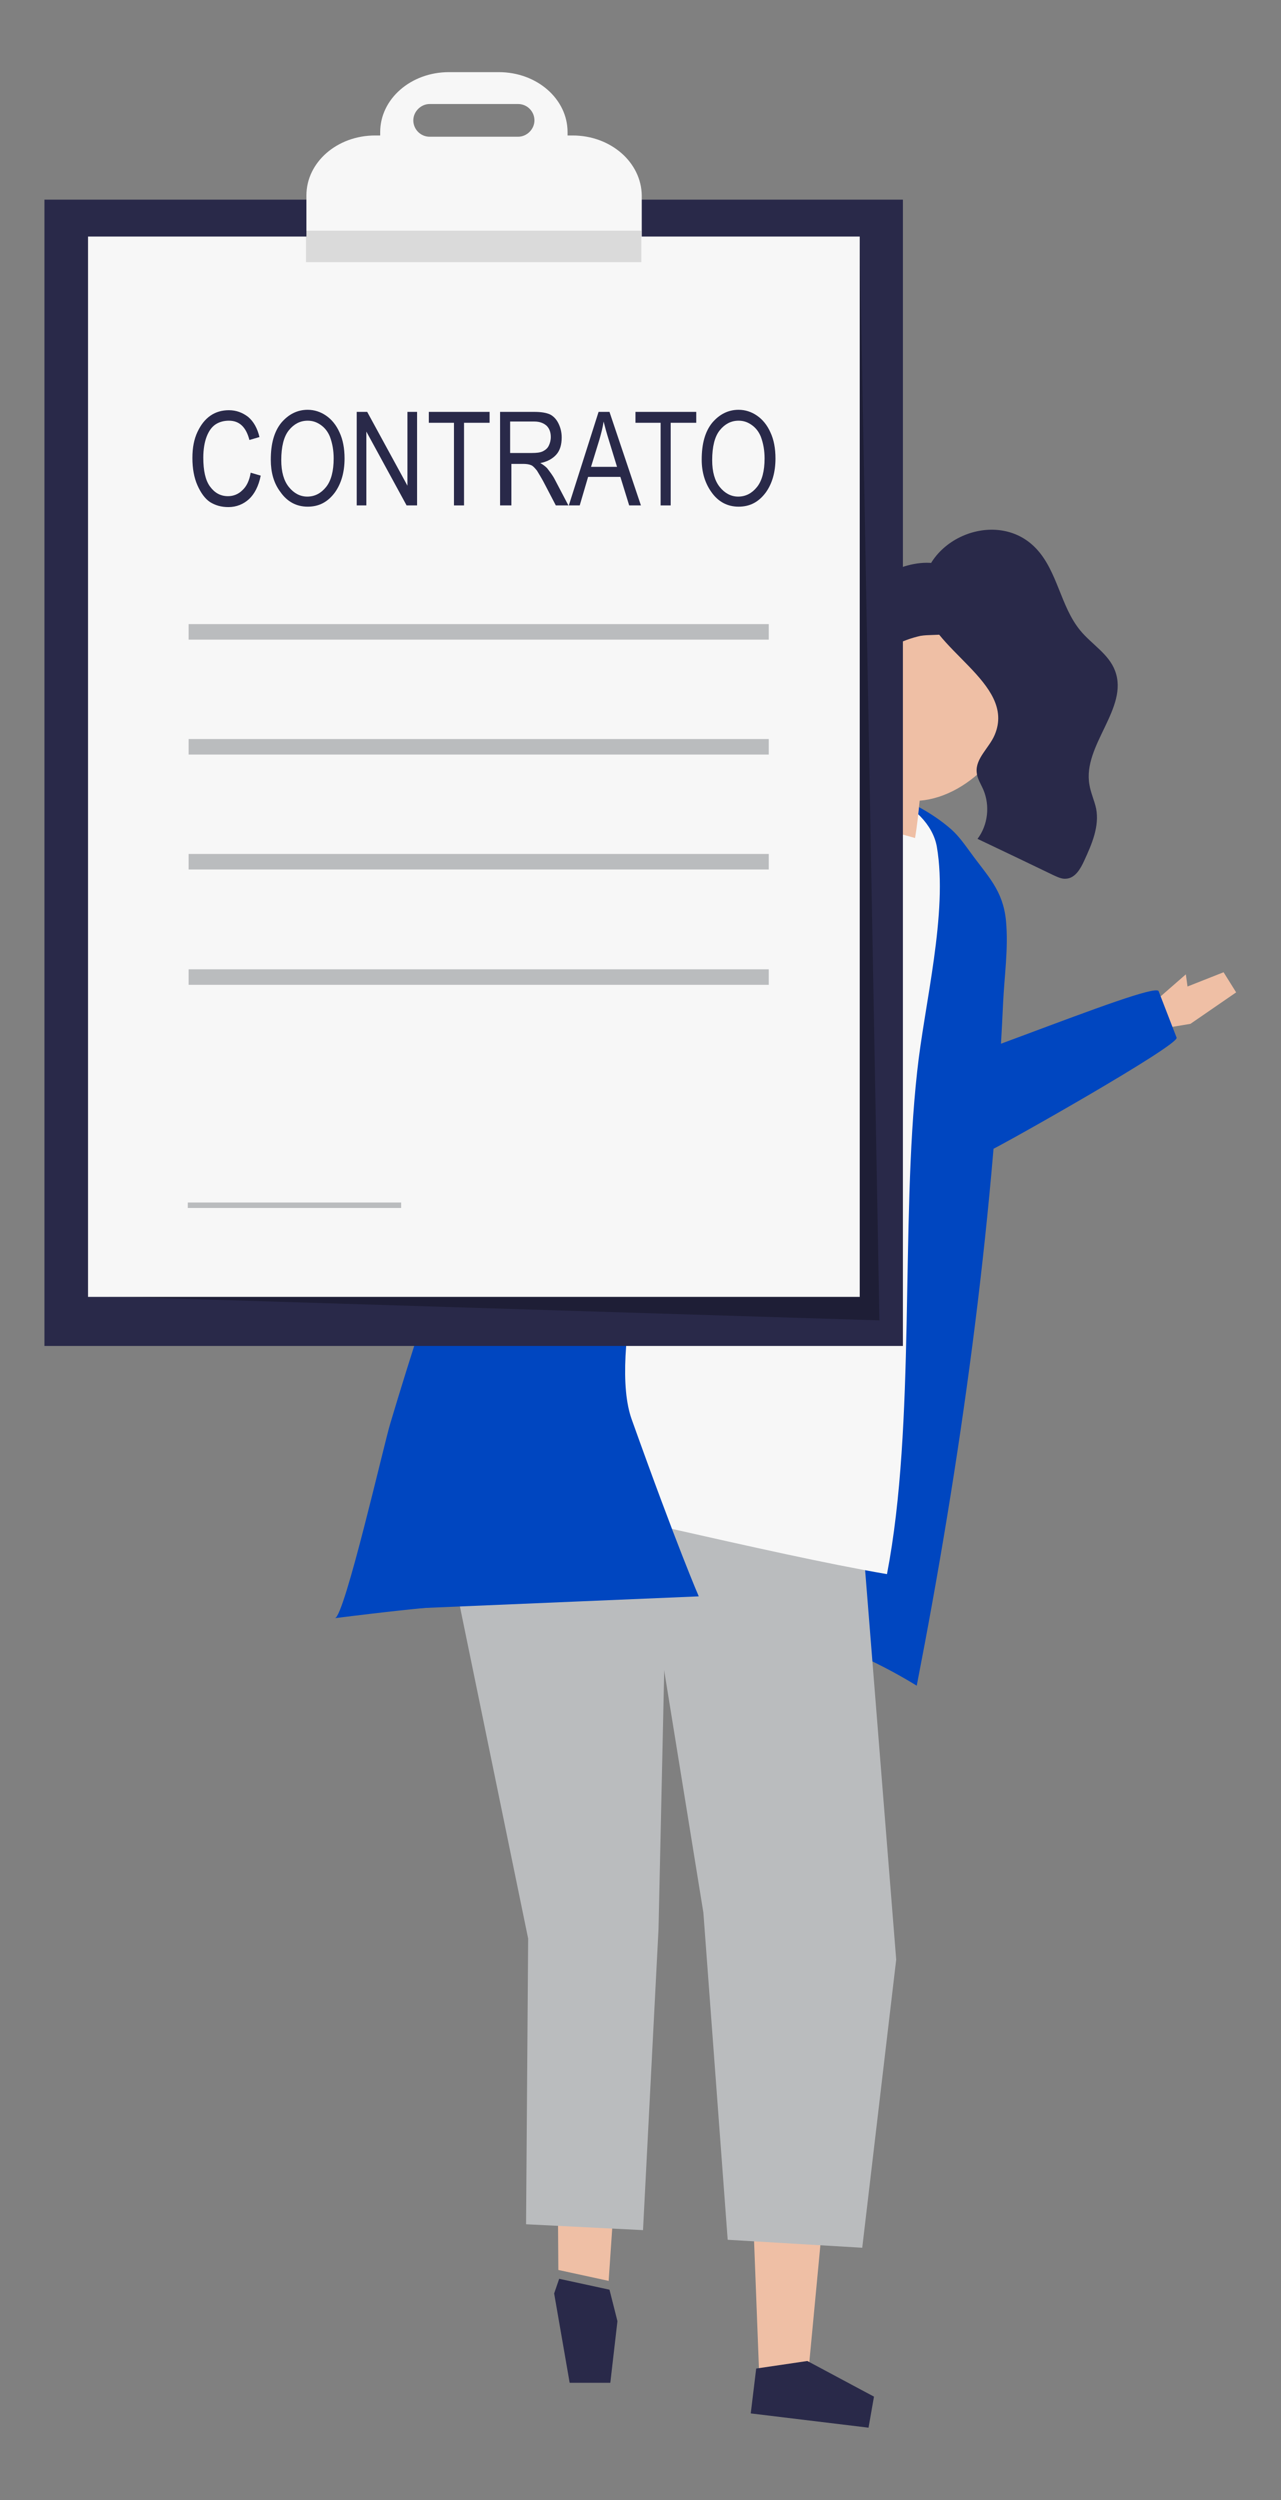 <?xml version="1.0" encoding="UTF-8"?>
<!-- Generator: Adobe Illustrator 21.0.0, SVG Export Plug-In . SVG Version: 6.00 Build 0)  -->
<svg xmlns="http://www.w3.org/2000/svg" xmlns:xlink="http://www.w3.org/1999/xlink" version="1.1" id="Camada_1" x="0px" y="0px" viewBox="0 0 305.6 596.1" style="enable-background:new 0 0 305.6 596.1;" xml:space="preserve">
<rect x="0" y="0" width="305.6" height="596.1" fill="#808080" stroke="none"/>
<style type="text/css">
	.st0{fill:#EFBFA5;}
	.st1{fill:#0046C0;}
	.st2{fill:#292949;}
	.st3{fill:#BABCBE;}
	.st4{fill:#F7F7F7;}
	.st5{opacity:0.26;enable-background:new    ;}
	.st6{opacity:0.12;enable-background:new    ;}
</style>
<g id="Background">
</g>
<g id="Shadow">
</g>
<g id="Object">
	<g>
		<g>
			<polygon class="st0" points="284,244.1 294.9,236.6 291.9,231.8 283.3,235.2 282.9,232.3 274.3,239.8 276.8,245.3    "></polygon>
			<path class="st1" d="M276.4,236.3l4.3,11.1c0.6,1.8-41,25.3-44.7,27c-8.2,3.7-22.9,12.5-22.9,12.5c-11.3,0.1-32.7-5.7-39.8-8.7     c-2.9-1.2-4.9-7.6-6.7-10.1c-2.2-3.2,0.6-8.9,2.5-11.5c3.9-5.4,9.9-9.2,16.4-10.5c2.3-0.5,4.8-0.6,7.1,0     c2.4,0.7,5.4-10.2,7.4-8.8c3.6,2.5,5.5,19.1,9.8,20.5C214.9,259.5,275.1,233.7,276.4,236.3z"></path>
		</g>
		<path class="st1" d="M190.8,185.6c-0.2,0-0.5,0-0.7,0c-11.7,0.6-25.8,15.9-34,24.9c-21.1,23.3-35.9,50.1-46.9,80    c-5.9,16.1-11.2,32.5-16.1,48.9c-1.4,4.5-10.9,46.1-13.2,46.4c23.8-3,47.7-5.4,71.3-3.8c23.7,1.6,47.2,7.4,67.5,19.9    c10.4-53.4,18.1-108.6,20.6-162.7c0.3-6.5,1.3-13.1,0.7-19.6c-0.7-7.4-4.4-10.7-8.5-16.4c-1.4-1.9-2.8-3.9-4.6-5.5    C217.6,189.6,203,185.2,190.8,185.6z"></path>
		<g>
			<g>
				<polygon class="st0" points="107.9,366.9 132.7,467.2 133.2,541.2 145.2,543.8 149.9,475 161.7,349     "></polygon>
			</g>
			<polygon class="st2" points="145.4,545.9 147.3,553.4 145.6,568.1 135.9,568.1 132.2,546.8 133.4,543.3    "></polygon>
		</g>
		<g>
			<polygon class="st0" points="202.3,355.8 204.5,442.5 192.9,565 181.1,565.8 176.8,453.6 152.7,351.8    "></polygon>
			<polygon class="st2" points="192.6,562.9 208.5,571.4 207.2,578.8 179.1,575.4 180.4,564.7    "></polygon>
		</g>
		<polygon class="st3" points="205.8,367 213.8,467.2 205.7,535.9 173.6,534 167.8,456 154,370.8 156.1,357.6 202.4,358.2   "></polygon>
		<polygon class="st3" points="157.1,459.9 153.4,531.7 125.5,530.3 126,462.2 108.4,376.6 112.5,352.7 159.4,355.6   "></polygon>
		<path class="st4" d="M211.6,375.3c-28.6-4.9-75-16.9-103.6-21.8c15-49.7,38.8-105,66.6-148.7c5-7.9,11.3-16.2,20.4-18.1    c9.7-2,26.6,4.4,28.5,15.2c2.7,15.8-3,37.6-4.7,53.6C214.8,291.7,218.5,339.5,211.6,375.3z"></path>
		<g>
			<path class="st0" d="M206.6,151.8c10.8-18.7,34.6-6.6,36.2,12.2c1,12.3-11,25.9-23.4,26.9c-0.3,3-0.6,5.9-1.1,8.9     c-3.1-0.9-6.3-1.7-9.4-2.6c-1-0.3-2.1-0.7-2.4-1.6c-0.2-0.6,0-1.2,0.1-1.8c0.6-2,1.1-3.9,1.7-5.9c-0.2-0.1-0.4-0.3-0.6-0.5     c-5.2-3.9-7.5-10.8-7.2-17.3C200.8,163.6,203.4,157.4,206.6,151.8z"></path>
			<g>
				<g>
					<path class="st2" d="M207.3,158.1c-5.2,5-5.7,13-6,19.8c-0.3,6.1-1.2,9.7-7.7,8c-3.6-1-10.1-2.6-11.7-6.6       c-1.2-3,3.1-8.2,5.4-10c1.7-1.3,4.3-1.1,6-2.5c0.7-0.6,1.2-1.4,1.6-2.2c1.8-3.2,3-6.7,3.8-10.4c0.5-2.5,0.7-5,1.7-7.3       c1.4-3.3,5.6-5.9,8.4-8.2c5.1-4.3,16.7-7.6,20.8,0.1c1,1.8,0.9,3.9,0.8,5.8c-0.1,1.2-0.2,2.4-0.7,3.5       c-2.2,4.2-6.4,2.9-10.1,3.5C215.1,152.6,210.7,154.9,207.3,158.1z"></path>
					<path class="st2" d="M237.3,175.2c-1.3,3.1-4.6,5.6-4.3,8.9c0.1,1.5,1,2.8,1.6,4.2c1.6,3.8,1.1,8.4-1.4,11.7       c6.1,2.9,12.2,5.8,18.2,8.7c0.9,0.4,1.9,0.9,2.9,0.8c2.2-0.1,3.5-2.4,4.4-4.4c1.8-3.9,3.6-8.1,2.8-12.3       c-0.4-1.9-1.3-3.8-1.6-5.7c-1.7-9.4,9.5-18.3,6.1-27.2c-1.5-4-5.6-6.3-8.3-9.6c-4.7-5.7-5.4-14.1-10.5-19.5       c-9.6-10.2-28.5-1.8-27.1,12.3C221.2,154.7,242.6,162.7,237.3,175.2z"></path>
				</g>
			</g>
		</g>
		<path class="st1" d="M189.3,188.6c0,0-49.5,119.4-38.6,149.8c10.9,30.5,16,42.2,16,42.2l-75.8,3.2    C90.9,383.8,139.3,209.4,189.3,188.6z"></path>
		<g>
			<rect x="10.6" y="47.6" class="st2" width="204.8" height="273.3"></rect>
			<polygon class="st5" points="25.9,309.2 29,309.2 209.8,314.8 205.1,56.4 196.7,58.8    "></polygon>
			<rect x="21" y="56.4" class="st4" width="184.1" height="252.8"></rect>
			<g>
				<g>
					<path class="st4" d="M136.6,32.3h-1.2v-0.8c0-7.9-7.3-14.3-16.4-14.3h-11.9c-9.1,0-16.4,6.4-16.4,14.3v0.8h-1.2       c-9.1,0-16.4,6.4-16.4,14.3v15.9h80V46.6C153,38.7,145.7,32.3,136.6,32.3z M123.6,32.6h-21.1c-2.2,0-3.9-1.8-3.9-3.9       s1.8-3.9,3.9-3.9h21.1c2.2,0,3.9,1.8,3.9,3.9S125.7,32.6,123.6,32.6z"></path>
				</g>
				<rect x="73" y="55" class="st6" width="80" height="7.5"></rect>
			</g>
			<g>
				<rect x="45" y="148.8" class="st3" width="138.4" height="3.7"></rect>
				<rect x="45" y="176.2" class="st3" width="138.4" height="3.7"></rect>
				<rect x="45" y="203.6" class="st3" width="138.4" height="3.7"></rect>
				<rect x="45" y="231.1" class="st3" width="138.4" height="3.7"></rect>
			</g>
			<rect x="44.8" y="286.7" class="st3" width="50.9" height="1.3"></rect>
		</g>
		<g>
			<path class="st2" d="M59.8,112.7l2.4,0.7c-0.5,2.5-1.5,4.4-2.8,5.6s-3,1.9-4.9,1.9c-1.7,0-3.1-0.4-4.4-1.2c-1.2-0.8-2.2-2.2-3-4     s-1.2-4-1.2-6.5s0.4-4.5,1.2-6.2s1.8-3,3.1-3.9s2.8-1.3,4.4-1.3c1.8,0,3.3,0.6,4.6,1.6c1.3,1.1,2.2,2.7,2.7,4.8l-2.4,0.7     c-0.8-3.1-2.4-4.6-4.9-4.6c-1.2,0-2.3,0.3-3.2,0.9s-1.6,1.6-2.1,2.9s-0.8,3-0.8,5c0,3.1,0.5,5.4,1.6,6.9s2.5,2.3,4.3,2.3     c1.3,0,2.5-0.5,3.4-1.4C58.8,116,59.5,114.6,59.8,112.7z"></path>
			<path class="st2" d="M64.6,109.6c0-3.8,0.8-6.7,2.5-8.8c1.7-2,3.8-3.1,6.3-3.1c1.6,0,3.1,0.5,4.4,1.4s2.4,2.2,3.2,4     c0.8,1.7,1.2,3.8,1.2,6.2c0,3.3-0.8,6-2.3,8.1c-1.7,2.3-3.8,3.4-6.5,3.4s-4.9-1.2-6.5-3.5C65.3,115.2,64.6,112.6,64.6,109.6z      M67.1,109.7c0,2.8,0.6,4.9,1.8,6.4c1.2,1.5,2.7,2.3,4.4,2.3c1.8,0,3.3-0.8,4.5-2.3s1.8-3.8,1.8-6.8c0-1.9-0.3-3.6-0.9-5.2     c-0.5-1.2-1.2-2.1-2.2-2.8c-1-0.7-2-1-3.1-1c-1.8,0-3.3,0.8-4.5,2.3C67.7,104.1,67.1,106.5,67.1,109.7z"></path>
			<path class="st2" d="M85.1,120.5V98.2h2.5l9.6,17.6V98.2h2.3v22.3H97l-9.6-17.6v17.6H85.1z"></path>
			<path class="st2" d="M108.3,120.5v-19.7h-6v-2.6h14.5v2.6h-6.1v19.7H108.3z"></path>
			<path class="st2" d="M119.3,120.5V98.2h8.1c1.7,0,2.9,0.2,3.8,0.6c0.8,0.4,1.5,1.1,2,2.1s0.8,2.1,0.8,3.4c0,1.7-0.4,3.1-1.3,4.1     c-0.9,1-2.2,1.7-3.8,2c0.7,0.4,1.2,0.8,1.6,1.2c0.7,0.9,1.4,1.8,1.9,2.8l3.2,6.1h-3l-2.4-4.6c-0.9-1.8-1.7-3-2.1-3.7     c-0.5-0.6-0.9-1.1-1.4-1.3c-0.5-0.2-1.1-0.3-1.9-0.3H122v9.9C122,120.5,119.3,120.5,119.3,120.5z M121.7,108h5.2     c1.1,0,2-0.1,2.6-0.4s1.1-0.7,1.4-1.3c0.3-0.6,0.5-1.3,0.5-2.1c0-1.1-0.3-2-1-2.7c-0.7-0.6-1.6-1-2.9-1h-5.8     C121.7,100.5,121.7,108,121.7,108z"></path>
			<path class="st2" d="M135.7,120.5l7.1-22.3h2.6l7.5,22.3h-2.8l-2.1-6.8h-7.7l-2,6.8H135.7z M141,111.3h6.2l-1.9-6.2     c-0.6-1.9-1-3.4-1.3-4.6c-0.2,1.4-0.6,2.9-1,4.3L141,111.3z"></path>
			<path class="st2" d="M157.6,120.5v-19.7h-6v-2.6h14.5v2.6H160v19.7H157.6z"></path>
			<path class="st2" d="M167.4,109.6c0-3.8,0.8-6.7,2.5-8.8c1.7-2,3.8-3.1,6.3-3.1c1.6,0,3.1,0.5,4.4,1.4c1.3,0.9,2.4,2.2,3.2,4     c0.8,1.7,1.2,3.8,1.2,6.2c0,3.3-0.8,6-2.3,8.1c-1.7,2.3-3.8,3.4-6.5,3.4s-4.9-1.2-6.5-3.5C168.2,115.2,167.4,112.6,167.4,109.6z      M169.9,109.7c0,2.8,0.6,4.9,1.8,6.4s2.7,2.3,4.4,2.3c1.8,0,3.3-0.8,4.5-2.3s1.8-3.8,1.8-6.8c0-1.9-0.3-3.6-0.9-5.2     c-0.5-1.2-1.2-2.1-2.2-2.8c-1-0.7-2-1-3.1-1c-1.8,0-3.3,0.8-4.5,2.3S169.9,106.5,169.9,109.7z"></path>
		</g>
	</g>
</g>
</svg>
